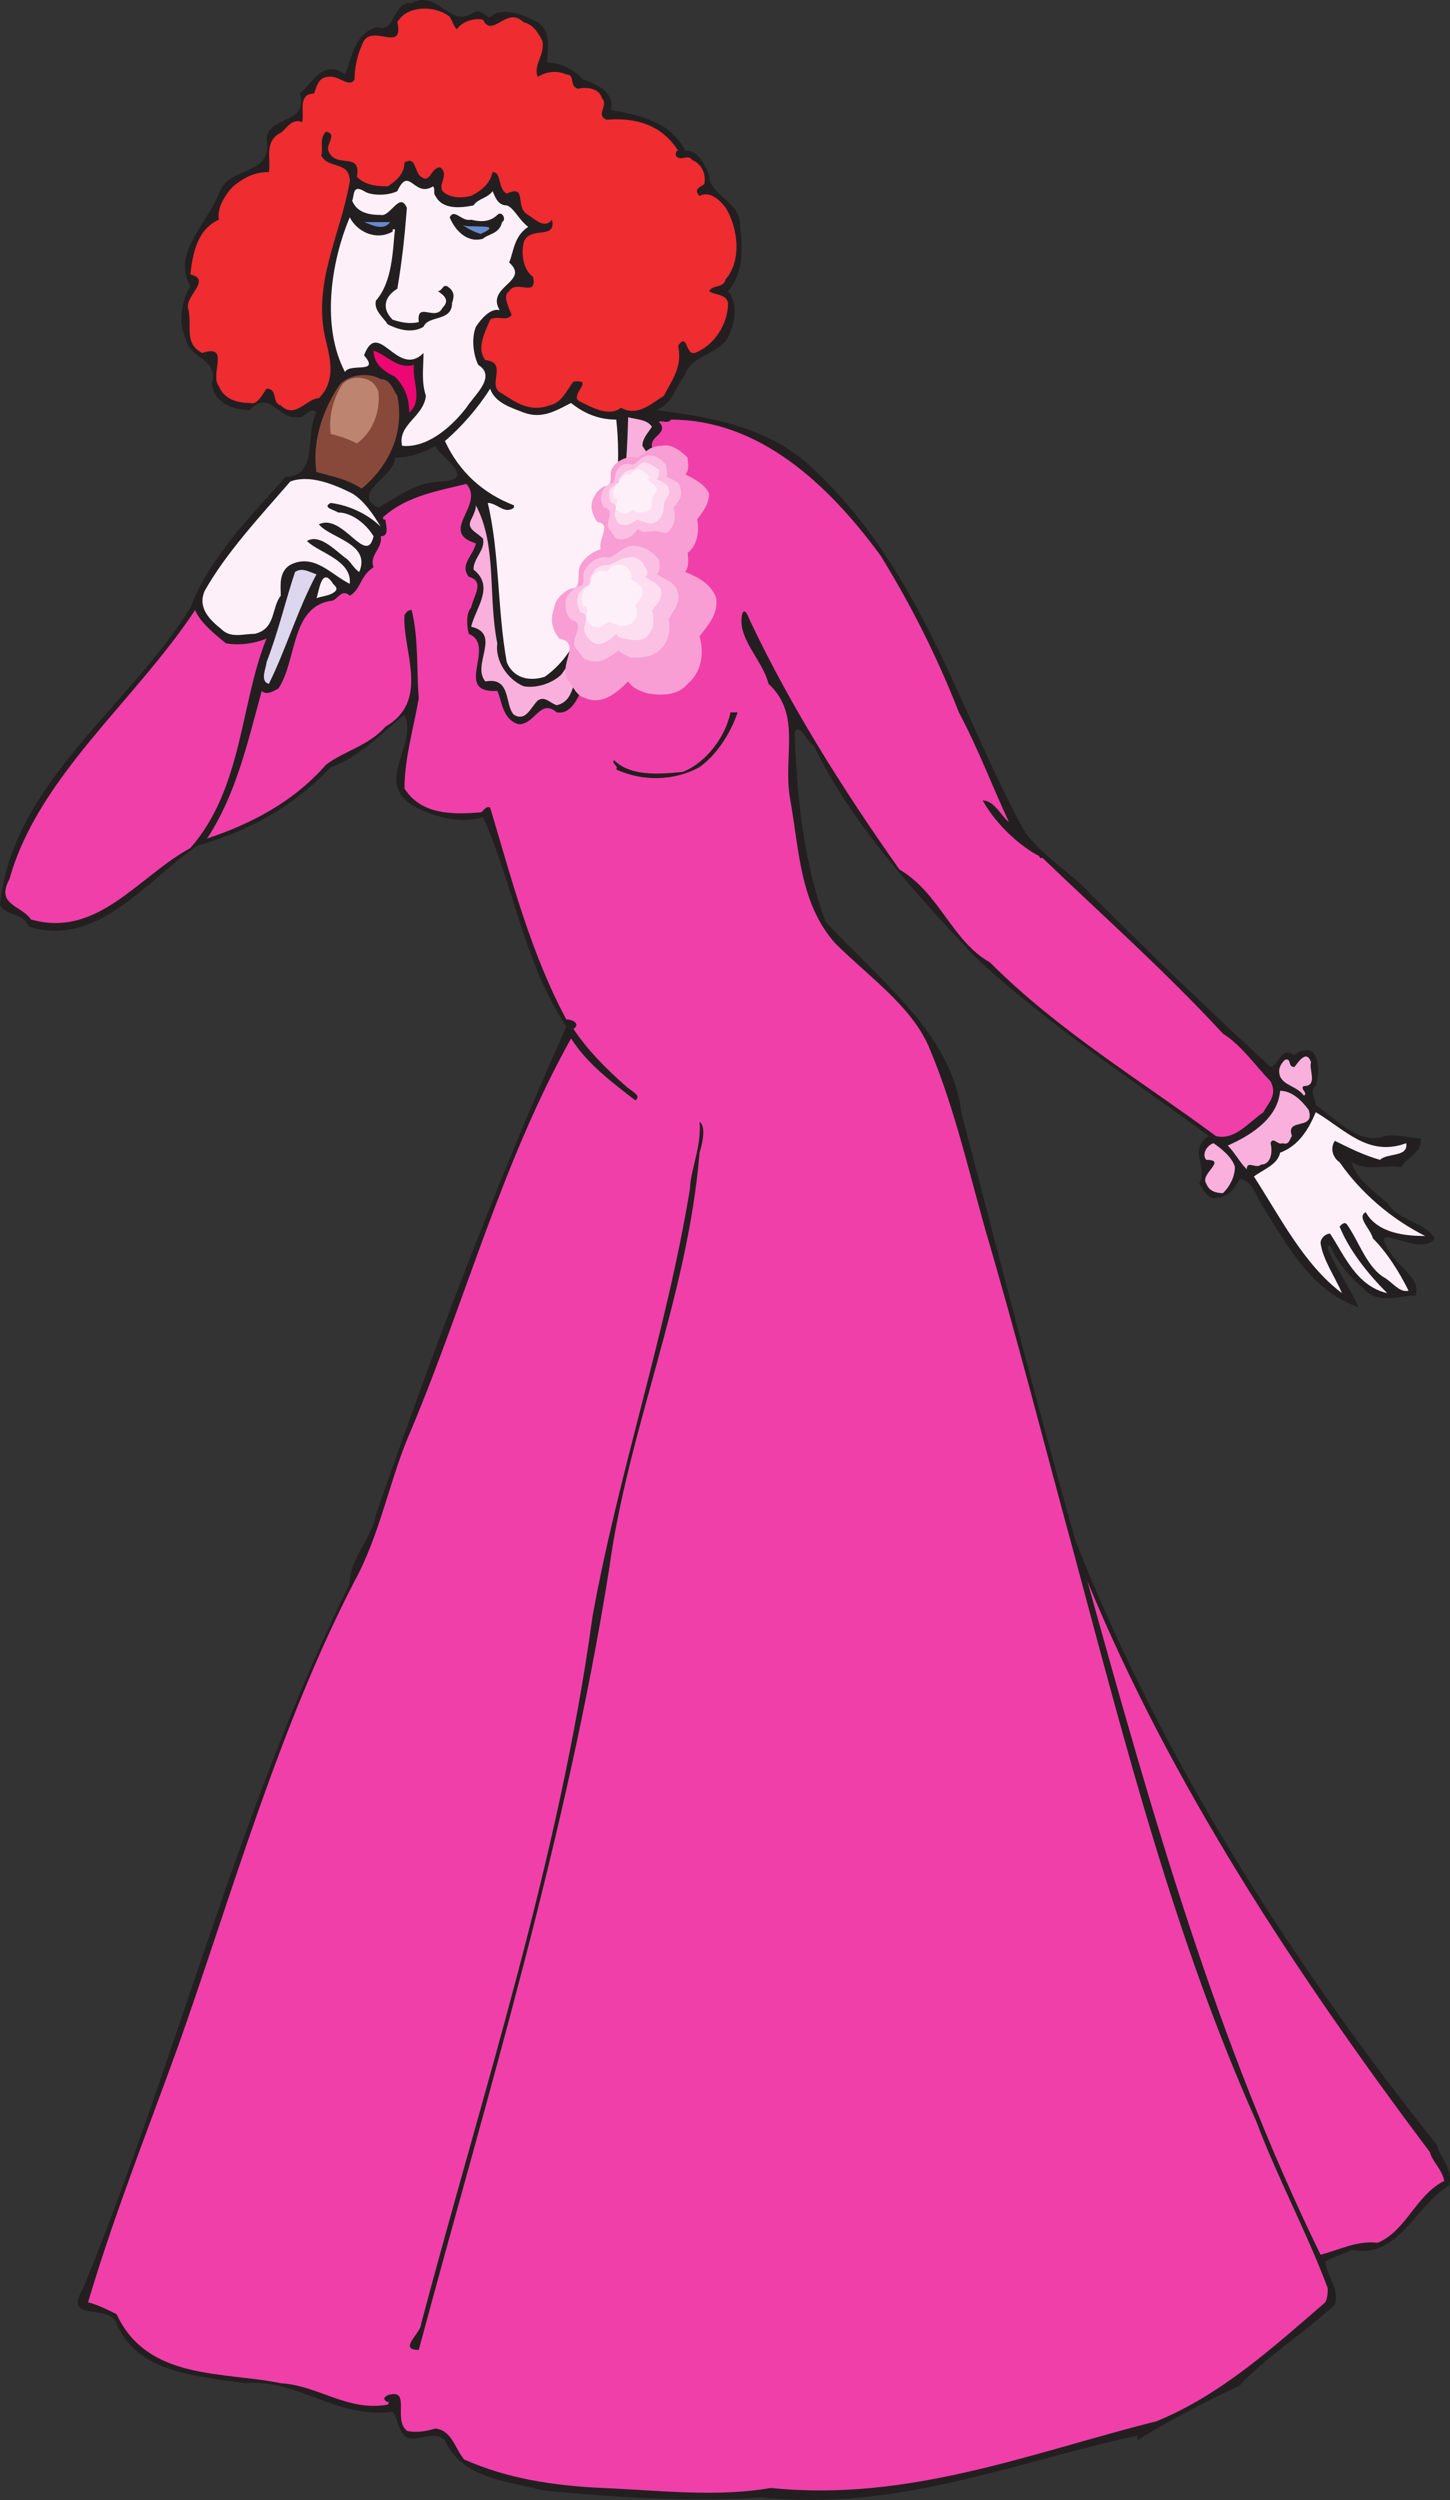<svg xmlns="http://www.w3.org/2000/svg" width="457.054" height="787.774"><rect width="100%" height="100%" fill="#333333" stroke="none"/><path fill="#231f20" fill-rule="evenodd" d="M149.25 3.98c2.25-1.5 3.75 1.5 5.25 1.5 3.75-3.75 10.5-.75 15 1.5 4.5 3 3 8.25 3 12.75 4.5 0 8.25 2.25 11.25 5.25 3.75 1.5 8.25 3 9 7.5v2.25c9 1.5 18.75 3.75 23.25 12.75 4.5 0 6 4.5 7.5 7.5 0 6.75 9.75 8.25 9.75 15.75.75 6.75 1.5 15-3.75 21 3 3.75 2.25 9 .75 12.75-2.25 7.5-12 6.75-14.25 13.5-3 3.75-3.75 9-9 11.25 17.25 2.25 34.5 5.25 48 17.25 35.25 32.25 46.5 75.75 67.5 114.75 5.25 8.25 15 13.5 21 20.25 18.75 18.75 37.5 36.75 57 54.75 3-.75 3-6.75 7.5-3.75 1.5-1.5 4.5-2.25 6-.75 2.25 3 1.5 7.5.75 10.5-2.25 1.5 0 3.75 0 6 6.75 4.5 13.5 12.75 21.75 9.75 3.75-.75 8.25.75 11.25.75.75 4.5-4.5 6-6 9-6-.75-10.5 1.5-15.75-1.5 1.5 5.25 6.75 9 11.25 12.75 3.75 6 12 6 15 11.25-4.5 6.75-22.5-7.5-13.5 5.25 3 4.5 9 7.5 7.5 12.75-5.25 0-12 3-16.5-2.25-4.5-3.75-8.25-8.25-10.5-13.5-.75 0-.75 0-.75.75 2.25 6 6.75 12 9.75 18.75-15-5.25-22.5-19.5-30-31.5-2.25-3-3-8.25-7.5-9-1.5 3-3.75 6-7.5 6-2.25.75-3.75-2.25-5.25-4.5 3-5.25-3.75-10.5 3-15-25.5-18.75-51-35.25-74.25-57-18.75-20.25-38.25-41.25-50.25-66-2.25-1.5-3-4.5-5.25-5.25-.75.75-.75.75-.75 1.5.75 21 3 41.25 9.75 59.25 17.25 18.75 39.75 35.25 42.75 60 12 45.75 23.25 90 36 135 27 68.25 66.75 131.25 114 190.5.75 3.75 5.25 7.5 3.75 12.75-10.5 6-15.75 23.25-30.75 20.25-3 1.5-6 2.25-8.25 3.75.75 5.25 4.5 8.25 3 13.5-9.75 9-21.75 16.5-30 25.5-11.25 5.25-24 12-32.25 17.25v-1.5c-38.25 8.25-75.75 24-118.5 19.5-21.75 1.5-46.5 0-69-2.25-11.25-3-25.5-3.75-30.75-15.75-3.75-3.75-9.75 1.5-12.75-1.5-2.25-2.25-2.25-6-3.75-7.5-18 2.25-30-10.5-46.5-9-15-2.25-33.75-3-40.5-18.75-2.25-6.75-17.25 0-10.5-11.25 30-73.5 48.75-150.75 84-222 0-8.25 6.75-13.5 8.25-21.75 18-51.75 37.5-103.5 60-153.75-13.5-20.25-16.5-44.25-26.25-66-6.75 2.25-15 0-21-3-14.25-7.5.75-19.5-3.75-29.25-6.75 5.25-14.25 13.5-23.25 16.5-12 12.75-26.25 20.25-42 24.75-16.5 11.25-31.5 32.25-53.25 25.5-1.5-4.5-6.75-3-9-6.75 3.75-38.25 40.5-62.25 60-93.75 6-15.75 18.75-28.5 30-41.25 10.5 0 6-13.5 9.75-20.25-2.25-2.25-3.75 2.25-6 1.5-6 .75-9-9-15-2.25-5.25 0-11.25-2.25-12-8.25 2.25-8.25-6.75-7.5-8.25-14.25-2.25-4.5-1.5-12 1.5-16.5-6-10.5 5.25-19.5 9-29.25 3-9 17.25-5.25 15-17.25.75-7.5 13.5-4.5 10.5-14.25 3.75-3 7.5-11.25 14.25-6 2.25-5.25 3-13.5 10.5-15 5.25 2.25 4.5-8.25 10.5-7.5 8.25-4.5 12 8.25 19.5 3m-9.75 147.75c11.25-.75-1.5-8.25-2.25-11.25-3.75 2.25-8.25 3.75-12.75 3.75 0 6-14.25 11.25-5.25 15.75 6.75-3.75 12-8.25 20.25-8.25"/><path fill="#ef2c30" fill-rule="evenodd" d="M141 4.73c1.5.75 1.5 3 3 4.5 1.5-2.25 5.25-3.75 8.25-3 3 6 7.5-4.5 12.75.75 3 .75 4.5 3 6 6 .75 4.5-3 7.5-1.5 11.25 2.25-1.5 6-2.25 9-.75 3 0 .75 3.75 3.75 4.5 3-.75 6.75 0 7.5 3 2.25 2.25-2.25 5.25 1.5 6.75 9-.75 17.25 1.5 22.5 9.75-.75 0-.75.75-.75 1.5 1.5 2.25 3.75-.75 5.25 1.5 2.25.75 4.5 3.75 3.75 7.5-.75.75-3.75 1.5-1.5 3.75 3-1.5 6 .75 8.25 3.75 3.75 6 5.25 16.5 0 22.5-.75 3-3.75 1.5-5.25 3.75 2.25 1.5 5.25.75 6 3.75 0 6.75-4.5 13.5-10.5 15.75-3 .75-2.25-6.75-5.25-2.25 1.5 6.75-2.25 11.25-4.5 15.75-3.75 2.25-8.25 6.75-13.5 3.75-3.75 3-9 0-13.5-2.25-2.25-2.25 5.25-6.75-1.5-6-2.25 3-3.75 6.75-7.5 7.5-6 2.25-10.5-.75-15-3.75-5.25-2.25 2.25-9.75-5.25-10.5-3-3.75 0-9 1.5-12.75 2.25-1.5 5.25.75 6.75-1.5-.75-2.25-3-6-.75-7.5 2.25-3.75 9 2.25 7.5-4.5-3-2.25-3.75-6.75-3-10.5 1.5-6 10.5-.75 9-7.5-2.25 3-5.25 0-7.5-1.5-4.5-2.25 0-9.75-6.75-6.75-3-1.5-1.5-6.75-4.5-6.75-.75 3.75-3.75 6-6.75 7.5-3 .75-6.75.75-9-1.5-1.5-2.25 2.25-5.25-.75-7.5-3 0-3 5.25-6 3-2.25-1.5-1.5-6.75-5.25-4.5 0 3.75-3 6-5.25 7.5-4.5 0-7.5-.75-9.75-3 1.5-8.25-6.75-2.25-9-8.25-.75-2.25 3-5.25-.75-6-2.25 2.25-.75 5.25-1.5 7.5 2.25 4.5 9 1.5 9 8.25-3 17.25-12 32.25-7.5 50.25 1.5 6 3 12.75-2.25 18-3.75 0-7.5 6.75-12 2.25-3-.75-.75-5.25-4.5-5.25-1.5 2.25-3 5.25-5.25 4.5-4.5 0-8.25-1.5-9.75-5.25-3-3.75 3.75-13.5-5.25-10.5-6-3-3-9-4.5-14.25-.75-3.75 7.5-9 .75-10.5.75-6.75 2.25-14.25 9-17.25-.75-3.75 2.25-8.25 4.5-10.5 3.75-3 6.75-4.5 11.25-4.5.75-3.75-1.5-9 3-12 2.25-.75 3.75-5.25 7.5-3.75.75-3-1.5-9 3.75-9 .75-2.25 1.5-5.25 4.5-5.25 3-.75 6.75 3.75 8.25.75 0-3 .75-7.5 2.25-10.5 2.25-8.25 13.5 3 11.25-7.5 3-5.25 11.25-5.25 15.75-2.25"/><path fill="#fef0f9" fill-rule="evenodd" d="M137.25 61.73c2.25 4.5 8.25 3.75 12 3 1.5-2.25 4.5-2.25 6-4.5.75 1.5 1.5 4.5 4.5 4.5 2.25.75 3.75 4.5 6.75 6.75-4.5 3-4.5 7.5-6 11.25 6.75 6-7.5 7.5-3 15-3-.75-6 3-7.5 5.25-1.5 3.75-.75 9 .75 12 6 3.75-1.5 9.75-3.75 13.5-5.25 6.75-12.75 12.75-20.25 12-1.5-6.75 6.75-9 7.5-15.75-1.5-4.5-.75-9-.75-13.5-8.25 8.25-14.25-11.25-18.75.75 5.25 6-4.5 2.25-6 5.25-7.5-14.25-4.5-34.5 1.5-48.75 2.25 4.5 8.25 7.5 13.5 4.5 0-.75 0-.75.75-.75-.75 6.75-.75 16.5-6 22.5-.75 3 2.25 5.25 3.75 7.5 3 1.5 7.5 3 11.25.75 1.5-3.75 9-1.5 9-7.5.75-2.25.75-3.75-1.5-5.25-1.5-.75-1.5 1.5-3 1.5 2.25 1.5 3.75 3 1.5 5.25-2.25 4.5-8.25-2.25-7.5 4.5-3 .75-6 0-8.25-.75-3.75-3.75-2.25-7.5 1.5-9.75 1.5-9 2.25-15.75 3-25.5-2.25-5.25-5.25 3-8.25 2.25-3.75 0-7.5-.75-9-4.5.75-1.5 0-5.25 3.75-3 2.25 1.5 7.5 1.5 10.5 0 3.75-8.25 5.25 2.25 11.25-1.5.75.75 0 2.25.75 3"/><path fill="#231f20" fill-rule="evenodd" d="M156.75 67.73c1.5-1.5 3 1.5 1.5 2.25-.75 3.75-4.5 3.75-6 5.25-5.25 1.5-9-3-10.5-6.75 1.5-3 3.75 1.5 6.75.75 3 .75 6 .75 8.25-1.5"/><path fill="#668acf" fill-rule="evenodd" d="M123 69.98c-2.25 3-6 .75-8.25 0H123m28.5 3.75c-2.25-.75-3.75-1.5-6-3 1.5 1.5 14.25-.75 6 3"/><path fill="#ed0772" fill-rule="evenodd" d="M130.5 114.98c-.75 4.5 3 11.25-1.5 15 0-4.5-1.5-8.25-4.5-11.25-3-1.5-6.75-3.75-6.75-8.25 4.5 1.5 7.5 6 12.75 4.5"/><path fill="#88493a" fill-rule="evenodd" d="M125.25 124.73c2.25 11.25-2.25 21.75-11.25 29.25-4.5-3-9-3.75-14.25-5.25-1.5-9.75 2.25-20.25 7.5-27.75 3-3 9-3.75 12.75-1.5 3 0 3.75 3 5.25 5.25"/><path fill="#bd846f" fill-rule="evenodd" d="M119.25 123.23c.75 6-1.5 12.75-6.75 16.5-3-1.5-5.25-2.25-8.25-3-.75-5.25.75-11.25 3.75-15.75 2.25-2.25 5.25-2.25 7.5-1.5s3 2.25 3.75 3.75"/><path fill="#fef0f9" fill-rule="evenodd" d="M165 129.98c6 2.25 10.5-.75 15-3 3.75 3 8.25 5.25 14.25 5.25 1.5 13.5 0 29.25-3 42.75-5.25 12.75-6.75 29.25-19.5 38.25-4.5 1.5-9.75.75-12-4.5-3-16.5-2.25-34.5-6-50.25 3 0 5.25 3.75 8.25 1.5v-.75c-9.75-3.75-17.25-10.5-21.75-20.25 5.25-4.5 10.5-10.5 14.25-16.5 1.5 4.5 6.75 6 10.5 7.5"/><path fill="#fab0dc" fill-rule="evenodd" d="M205.5 134.48c-1.5 2.25-3 3.75-3 6 2.25 3.75 6.75 8.25 2.25 12-13.5 6 4.5 18.75-7.5 24-3 5.25 6.75 16.5-4.5 17.25-3.75 5.25.75 12.75-5.25 17.25-1.5-.75-2.25-.75-3.75-.75-3.75 3.75-2.25 10.5-8.25 12-2.25-.75-3.75-3-6-1.5-2.25 2.25-3.75 6.75-7.5 4.5-3-3-.75-12-9-10.5-4.5-5.25 5.25-15-4.5-17.25 1.5-6 7.5-12.75.75-18 0-3.75 3.75-6 3-9.75-2.25-2.25-5.25-3-3.75-6 .75-1.5 1.5-3 1.5-4.5 6.75 12.75 3.75 28.5 6.75 43.5-.75 5.25 3 11.25 8.25 13.5 3.75.75 9-.75 12-3.75 16.5-23.25 20.25-51.75 21-81 3 .75 6 .75 7.5 3"/><path fill="#f13fa9" fill-rule="evenodd" d="M277.5 174.98c9.75 15.75 18 32.25 24.75 49.5 6 11.25 10.5 23.25 15.75 34.5-2.25-1.5-4.5-6.75-8.25-6.75 3.75 6.75 10.5 13.5 17.25 17.25.75 0 .75 1.5 1.5.75 18.75 18 38.25 35.25 57 55.5 6 3.75 10.5 10.5 15 15 2.25 4.5-.75 6.75-2.25 9.75-4.5 3-9 9-15 7.5-23.25-17.25-49.5-33-71.25-54.75-12-6.75-15.75-21.75-28.5-29.25-18-25.5-34.5-51.75-47.25-78.75-2.25-6-3 0-2.25 3 1.5 6 6.75 11.25 8.25 17.25 10.5 9.75 4.5 22.5 6.75 36 3 16.5 3 33 14.25 45.75 10.5 10.5 24.75 20.25 30 33.75 7.5 18 12 37.5 17.25 56.25 9.75 33 18.75 68.25 27.75 101.25 16.5 61.5 32.25 123 57.75 180 6.75 18 15.75 34.5 22.5 52.5 0 1.5 0 3-.75 4.5-16.5 14.25-33 29.25-53.25 37.5-39 9.75-78 25.5-121.5 21-17.25 3-35.25.75-53.25 0-15.75-.75-30-3-43.5-9-3-3.75-3.75-9-9-9.75-2.25.75-6 1.5-9 .75-4.5-3.75 1.5-13.5-6-11.25-1.5.75-1.5 1.5 0 2.25.75-.75 0 .75 0 .75-12.75 2.25-21.75-6-33.75-6.75-18-3.75-42-.75-51.75-21.75-3-1.5-6-3-9-3.75 8.25-27.75 18.75-54 28.5-81 17.25-48.75 31.5-99.75 55.5-146.25 8.25-15 11.25-33 18-48 17.25-41.25 28.5-84 50.25-123 5.25 8.25 13.5 14.25 20.25 19.5 2.25-1.5-1.5-3-3-4.5-6-5.25-12-11.25-16.5-18 2.25-1.5 0-3-2.25-3-11.25-21-17.25-44.25-24-66.75-1.5-.75-2.25 1.5-3 1.5-9 .75-18.75.75-24-7.5 0-9.75 3-19.5 4.5-28.5-.75-9 0-18.75-2.25-27.75-1.5 0-1.5.75-2.25 1.5-.75 11.25 8.25 27-6 35.25-5.25 6-12.75 7.5-18.75 12-10.5 12-24 18.75-37.5 23.25 9-13.5 12.75-30 17.25-46.5 1.5 1.5 3.75 0 5.25-.75 6-9 3.75-26.25 17.25-27.75 1.5-.75 3-3.75 5.25-1.5 3.75-2.25 3-6 7.5-9-1.5-3.75 3-6 2.25-9.75 3 0 1.5-3.75 1.5-5.25-.75 0-.75 0-.75-.75 7.5-6.75 17.25-8.25 26.25-10.5 6 6.75-9 15 3 18.75-.75 3.75-5.25 6.75-2.25 10.5 5.25 1.5 1.5 6 .75 9.75-1.5 1.5-1.5 5.25-.75 8.25 9 3.75-5.25 18.75 9 18 1.5 3 1.5 9 6.75 10.5 5.25 0 6.75-8.25 12-3.75 4.5.75 6.75-4.5 8.25-8.25-.75-5.25 7.5-1.5 9-7.5 4.5-3.75-3-12.75 4.5-14.25 2.25 0 3-3 3.75-4.5.75-6-6-12.75 2.25-16.5 5.25-6.75-7.5-15 3.75-19.5 1.5-2.25 3-5.25 1.5-9-1.5-2.25-4.5-3.75-2.25-6.75 1.5-1.5 3.75-3 1.5-5.25 0-.75 3 .75 3.75-.75 27.75 0 49.5 20.25 66 42.75"/><path fill="#fef0f9" fill-rule="evenodd" d="M120 165.98c-3.75-3.75-9.75-6.75-15.75-7.5-3 1.5 1.5 2.25 2.25 3 4.5 0 9 3.75 11.25 7.5-2.25 9.75-9.75-7.5-17.25-3.75 3.75 4.5 16.5 6 12.75 15-1.5-.75-3-3.75-4.5-4.5-3.75-3-8.25-7.5-12-5.25 3.75 3.75 14.25 6 13.5 13.5-6-3-11.25-9.75-18.75-6-3.75 2.25-3 6.75-3 9.75-3 3.75-1.5 10.5-8.25 12-3.75 0-7.5 1.5-10.5-1.5-3.75-3-7.5-6.75-5.25-12 6.75-12 17.25-23.25 27-34.5 6-2.25 13.5.75 19.5 3.75 3.75 2.25 6.75 6.75 9 10.5"/><path fill="#ddd6ef" fill-rule="evenodd" d="M99.75 180.98c-6 11.25-9.75 24-15 34.5-3-.75-.75-5.25-.75-6.75 3.75-9.75 6-19.5 9-28.5 2.25-1.5 4.5 0 6.75.75"/><path fill="#fef0f9" fill-rule="evenodd" d="M105.75 186.23c-1.5 1.5-3.75 1.5-6 2.25.75-1.5 1.5-10.5 5.25-4.5.75.75 1.5 1.5.75 2.25"/><path fill="#f13fa9" fill-rule="evenodd" d="M71.25 202.73c4.5.75 9 0 12.75-1.5-8.25 20.25-7.5 47.25-24 66-16.5 9-29.25 28.5-50.25 22.5-3-4.5-11.25-4.5-6.75-12.75 9-32.25 39.75-56.25 58.5-84.75 1.5 3.75 6 7.5 9.75 10.5"/><path fill="#231f20" fill-rule="evenodd" d="M232.5 224.48c-2.25 6.75-6.75 13.5-12 17.25-8.25 4.5-18 4.5-26.25.75.75-1.5-1.5-1.5-.75-3 5.25 5.25 14.25 4.5 21.75 3.75 7.5-3 13.5-11.25 15-18.75h2.25"/><path fill="#fab0dc" fill-rule="evenodd" d="M413.25 334.73c-.75 2.25 2.25 7.5-2.25 7.5-1.5.75 1.5 2.25 0 3-2.25-3-6-3-7.5-6-.75-2.25 0-3.75 1.5-5.25 2.25-.75.75 2.25 3 2.25.75-.75 3.75-6 5.25-1.5m-.75 15c2.25 6.75-7.5 2.25-5.25 8.25-.75.75-.75 3-3 2.25-1.5.75-3-2.25-3.75 0 .75 3 0 6.75-3 6.75-1.5 1.5-4.5-1.5-4.5 1.5-2.25-2.25-3.75-5.25-6-7.5 6.75-3 15.75-8.25 16.5-17.25 3.75 0 6.75 3 9 6"/><path fill="#fef0f9" fill-rule="evenodd" d="M443.25 360.23c.75 4.5-6 3-8.25 5.25-5.25-1.5-9.75-3.75-14.25-6-1.5 2.25-.75 5.25 1.5 6.75 6.75 9.75 16.5 18 27 23.25-6 0-15-.75-18.75-7.5-3 1.5 1.5 5.25 2.25 8.25 4.5 4.5 8.25 10.5 11.25 16.5-3 .75-5.25-3-8.25-4.5-5.25-3.75-7.5-11.25-11.25-16.5-.75-.75-1.5 0-2.25.75 3 7.5 9 15 15 21-9.75-2.25-13.5-12-18-18.75-1.5 0-3 1.5-3 3 .75 5.25 4.5 10.5 6.75 15.75-12-9-19.5-24-27.75-36.75 3-2.25 7.5-3.75 8.25-7.5 6-2.25 9-7.5 11.25-12.75 9 5.25 16.5 14.25 28.5 9.75"/><path fill="#231f20" fill-rule="evenodd" d="M220.5 363.23c-3.75 45.75-22.5 87-28.5 131.25-13.5 84.75-38.25 165-60 246-6.75 0 .75-5.25.75-8.25 19.5-73.5 43.5-146.25 54-222.75 8.25-45.75 23.25-89.25 30.75-135 0-5.25 3.75-13.5 3-21 2.25 1.5.75 7.5 0 9.75"/><path fill="#fab0dc" fill-rule="evenodd" d="M389.25 367.73c0 3-1.5 6-3.75 8.25-2.25 0-4.5-.75-5.25-3-2.25-3 6.75-7.5 0-7.5-1.5-1.5 0-4.5 2.25-5.25 2.25 1.5 6 4.5 6.75 7.5"/><path fill="#f13fa9" fill-rule="evenodd" d="M450.75 678.23c.75 3 3.75 5.25 4.5 9-9 4.5-12 15.75-21 19.5-6.75-.75-12 2.25-18 3.75-33-67.5-53.25-139.5-73.5-212.25 26.25 63.75 65.25 123 108 180"/><path fill="#f89ed4" fill-rule="evenodd" d="M216.75 144.23c0 1.5.75 3.75-.75 5.25 3 1.5 6 3 7.5 6 0 3.75-2.25 6-3.75 8.25.75 3.75 0 8.25-3 10.5-2.25 3-6 3-9 2.25l-4.5-2.25c-2.25 2.25-5.25 5.25-9 3.75-2.25-.75-3-3-4.5-3.75-2.25-3.75 3.75-9-1.5-9.75-1.5-2.25-2.25-4.5-1.5-6.75s2.25-3.75 3.75-4.5c3 0 1.5-3.75 2.25-5.25 1.5-3 5.25-4.5 8.25-3.75 2.25-1.5 3.75-3.75 7.5-3.75 3-.75 6 1.5 8.25 3.75"/><path fill="#f89ed4" fill-rule="evenodd" d="M215.25 145.73c2.25 2.25-4.5 7.5.75 6 3 0 4.5 2.25 6 4.5 1.5 5.25-8.25 5.25-3.75 10.5.75 3-.75 4.5-3 6.75s-6 1.5-9 .75c-3 0 0-3.75-3-3.75-1.5 2.25-3 5.25-6 6s-4.5-.75-6-2.25c0-3-.75-7.5 2.25-8.25.75-.75.75-1.5.75-2.25-2.25-.75-5.25.75-6-2.25s-.75-6.75 3-7.5c.75 0 2.25 1.5 3 0 0-1.5-1.5-3 0-4.5 0-1.5 1.5-3 3-3.75 2.25-.75 3.75.75 5.25 1.5 1.5-2.25 2.25-5.25 5.25-5.25 3-.75 6 1.5 7.5 3.75"/><path fill="#fbbfe3" fill-rule="evenodd" d="M210 146.48c0 1.5.75 3 0 3.75 1.5.75 4.5 1.5 4.5 3.75.75 2.25-.75 4.5-2.25 6 .75 2.25.75 5.25-1.5 7.5-2.25 1.5-4.5 1.5-6.75.75-.75 0-1.5-.75-3-1.5-1.5 2.25-3.75 3.75-6.75 3-.75-.75-1.5-2.25-2.25-3-1.5-2.25 2.25-6-1.5-6.75-.75-.75-1.5-3-.75-4.5 0-1.5 1.5-2.25 2.25-3 2.25 0 1.5-2.25 2.25-3.75.75-2.25 3-3 5.25-2.25 1.5-.75 3-3 5.25-3s3.75 1.5 5.25 3"/><path fill="#fbbfe3" fill-rule="evenodd" d="M209.25 147.23c1.5 1.5-3 5.25.75 3.75 1.5.75 3 2.25 3.75 3.75 1.5 3.75-5.25 3.75-2.25 6.75.75 2.25-.75 3.75-2.25 5.25s-3.75.75-6 0c-2.25 0 0-2.25-2.25-2.25-.75 1.5-1.5 3-3.75 4.5-2.25 0-3.75-1.5-4.5-2.25 0-2.25-.75-4.5 1.5-6 .75 0 .75-.75.75-.75-1.5-.75-3.75 0-4.5-1.5 0-2.25 0-4.5 2.25-5.25.75 0 1.5.75 2.25 0 0-1.5-.75-2.25-.75-3 .75-1.5 1.5-2.25 3-3 1.5 0 2.25.75 3 .75 1.5-1.5 2.25-3 3.75-3 2.25-.75 3.75.75 5.25 2.25"/><path fill="#fddef1" fill-rule="evenodd" d="M207.75 147.98c0 1.5 0 2.25-.75 3 1.5.75 3.75 1.5 3.75 3 .75 1.5-.75 3-1.5 4.5 0 1.5 0 3.75-1.5 5.25s-3 1.5-4.5.75c-.75 0-2.25-.75-2.25-.75-1.5.75-3 2.25-5.25 1.5-.75 0-1.5-1.5-1.5-1.5-1.5-2.25 1.5-4.5-1.5-5.25-.75-.75-.75-2.25-.75-3.75 0-.75 1.5-1.5 2.25-2.25 1.5 0 0-1.5 1.5-2.25.75-1.5 2.25-2.25 3.75-2.25 1.5-.75 2.25-2.25 3.75-2.25s3 1.5 4.5 2.25"/><path fill="#fddef1" fill-rule="evenodd" d="M207 148.73c.75 1.5-2.25 3.75 0 3 1.5 0 2.25 1.5 3 2.25 1.5 3-3.75 3-1.5 5.25 0 2.25-.75 3-1.5 3.75-1.5 1.5-3 .75-4.5.75s0-2.25-1.5-2.25c-.75 1.5-1.5 3-3 3-1.5.75-3 0-3.75-.75 0-2.25 0-3.75 1.5-4.5 0 0 .75-.75 0-.75-.75-.75-2.25 0-3-1.5 0-1.5 0-3 1.5-3.75.75 0 1.5.75 2.25 0 0-.75-1.5-1.5-.75-2.25.75-1.5.75-1.5 2.25-2.25.75 0 1.5.75 2.25.75.75-.75.75-2.25 3-2.25 1.5-.75 3 .75 3.75 1.5"/><path fill="#fef0f9" fill-rule="evenodd" d="M204 149.48c.75.75.75 1.5 0 1.5.75.75 2.25 1.5 3 3 0 .75-.75 1.5-1.5 3 0 1.5 0 3-.75 3.75-1.5.75-2.25.75-3.75.75-.75 0-.75-.75-1.5-.75-1.5.75-2.25 1.5-3.75.75-.75 0-.75-.75-1.5-.75-.75-1.5 1.5-3.75-.75-3.75 0-.75-.75-1.5 0-3 0 0 .75-.75.75-1.5 1.5 0 .75-1.5 1.5-1.5.75-1.5 1.5-1.5 3-1.5.75-.75 1.5-1.5 2.25-1.5 1.5 0 2.25.75 3 1.5"/><path fill="#fef0f9" fill-rule="evenodd" d="M204 149.48c.75 1.5-2.25 3 0 2.25.75 0 1.5 1.5 2.25 2.25.75 1.5-3 1.5-1.5 3.75.75 1.5 0 1.5-.75 2.25-1.5.75-2.25.75-3.75.75-.75 0 0-1.5-.75-1.5l-2.25 2.25c-.75 0-1.5-.75-2.25-.75 0-1.5-.75-3 .75-3.75-.75-.75-1.5 0-2.25-1.5 0-.75 0-2.25 1.5-2.25 0 0 .75.75 1.5 0 0-.75-.75-1.5-.75-2.25l1.5-1.5c.75 0 .75.75 1.5.75.75-.75 1.5-1.5 2.25-1.5 1.5 0 2.25 0 3 .75"/><path fill="#f89ed4" fill-rule="evenodd" d="M216.75 173.48c0 2.25.75 4.5-.75 6.75 3.75 1.5 8.25 3.75 9.75 8.25.75 5.25-3 9-5.25 12 1.5 5.25.75 11.25-3.75 15-3 3.75-8.25 3.75-12.75 3-2.25-.75-4.5-1.5-6-3.75-3.75 3.75-8.25 7.5-13.5 5.25-3-.75-3.75-3.75-5.25-5.25-3.75-5.25 4.5-12-3-13.5-2.25-3-3-6-1.5-9.75 0-2.25 3-5.25 5.25-6 3.75 0 1.5-5.25 3-7.5 2.25-3.75 6.75-6 11.25-5.25 3.75-1.5 6-5.25 10.5-5.25 4.5-.75 9 2.25 12 6"/><path fill="#f89ed4" fill-rule="evenodd" d="M214.5 174.98c3 3-6.75 10.5.75 8.25 4.5 0 6 3 8.25 6.75 3 7.5-11.25 6.75-4.5 14.25.75 4.5-1.5 6.75-4.5 9.75-3.75 3.75-8.25 2.25-12.75.75-3.75 0 .75-5.25-3.75-4.5-2.25 3-3.75 6.75-8.25 8.25s-6.75-1.5-9-3.75c0-4.5-.75-9.75 3.75-11.25.75-.75.75-1.5.75-3-3.75-.75-8.25 1.5-9-3s-.75-9.75 4.5-10.5c1.5 0 3.75 2.25 4.5 0 0-2.25-2.25-4.5-.75-6.75.75-2.25 3-3.75 5.25-5.25 2.25-.75 4.5.75 6.75 1.5 2.25-2.25 3-6 7.5-6.75s8.25 1.5 10.5 5.25"/><path fill="#fbbfe3" fill-rule="evenodd" d="M207.75 176.48c0 .75.75 3-.75 4.5 2.25 1.5 6 2.25 6.75 6 .75 3-1.5 5.25-3 8.25.75 3 0 7.5-3 9.75-2.25 2.25-6 2.25-9 2.25-1.5-.75-3-1.5-3.75-2.25-3 2.25-6 4.5-9.75 3-1.5 0-2.25-2.25-3.75-3.75-2.25-3 3.75-7.5-1.5-9-1.5-1.5-2.25-3.75-1.5-6.75.75-1.5 2.25-3 3.75-3.75 3 0 .75-3.75 2.25-5.25 1.5-3 5.25-4.5 7.5-3.75 2.25-.75 4.5-3.75 7.5-3.75s6 1.5 8.25 4.5"/><path fill="#fbbfe3" fill-rule="evenodd" d="M206.25 177.23c2.25 2.25-4.5 6.75.75 5.25 2.25.75 4.5 3 5.25 5.25 2.25 4.5-7.5 4.5-3 9.75.75 3-1.5 4.5-3 6.75-2.25 2.25-6 1.5-9 .75-3 0 .75-3.75-2.25-3.75-2.25 2.25-3 5.25-6 6s-4.5-.75-6-3c0-3-.75-6.75 2.25-7.5.75-.75.75-.75.75-1.5-2.25-.75-5.25.75-6-3-.75-3-.75-6 3-6.75.75 0 2.25 1.5 3 0 0-1.5-1.5-3-.75-4.5s2.25-3 3.75-3.75c2.25-.75 3 .75 5.25 1.5.75-2.25 1.5-4.5 4.5-5.25 3 0 6 1.5 7.5 3.75"/><path fill="#fddef1" fill-rule="evenodd" d="M203.25 178.73c.75.75 1.5 2.25 0 3 2.25 1.5 4.5 2.25 5.25 4.5 0 3-1.5 4.5-3 6 .75 3 .75 6-1.5 8.25-1.5 1.5-4.5 1.5-6.75.75-.75 0-2.25 0-3-1.5-2.25 2.25-4.5 3.75-6.75 3-1.5-.75-2.25-1.5-3-3-1.5-2.25 2.25-6-1.5-6.75-.75-1.5-1.5-3-.75-5.25 0-.75 1.5-2.25 2.25-3 2.25 0 .75-3 2.25-3.75.75-2.25 3-3 5.25-3 2.25-.75 3.75-2.25 6-2.25 2.25-.75 4.5.75 5.25 3"/><path fill="#fddef1" fill-rule="evenodd" d="M202.5 179.48c1.5 1.5-3.75 5.25.75 3.75 2.25.75 3 2.25 4.5 3.75.75 3.75-6 3.75-3 7.5.75 2.25-.75 3.75-2.25 5.25s-4.5.75-6 0c-2.25 0 0-2.25-2.25-2.25-1.5 1.5-2.25 3.75-4.5 4.5s-3.75-.75-4.5-2.25c0-2.25-.75-5.25 1.5-6 .75 0 .75-.75.75-1.5-1.5 0-3.75.75-4.5-1.5 0-2.25 0-4.5 2.25-5.25.75 0 1.5 1.5 2.25 0 0-1.5-1.5-2.25 0-3.75 0-.75.75-1.5 2.25-2.25s2.25 0 3.75.75c.75-1.5 1.5-3 3.75-3.75 2.25 0 3.75.75 5.25 3"/><path fill="#fef0f9" fill-rule="evenodd" d="M198.75 180.23c0 .75.75 1.5 0 2.25 1.5.75 3.75 2.25 3.75 3.75s-.75 3-2.25 4.5c.75 1.5.75 3.75-.75 5.25s-3.75 1.5-5.25.75c-.75 0-1.5-.75-2.25-.75-1.5.75-3 2.25-4.5 1.5-1.5 0-1.5-1.5-2.25-1.5-1.5-2.25 1.5-4.5-1.5-5.25 0-1.5-.75-2.25 0-3.75 0-.75.75-1.5 1.5-2.25 1.5 0 .75-2.25 1.5-3 .75-1.5 2.25-2.25 4.5-1.5.75-.75 1.5-2.25 3.75-2.25 1.5 0 3 .75 3.75 2.25"/><path fill="#fef0f9" fill-rule="evenodd" d="M198 180.98c1.5.75-2.25 3.75.75 3 1.5 0 2.25 1.5 3 2.25.75 3-4.5 3-1.5 5.25 0 1.5-.75 3-2.25 3.75-.75 1.5-3 .75-4.5.75s0-2.25-1.5-2.25c-.75 1.5-1.5 3-3 3-1.5.75-2.25 0-3-.75 0-2.25-.75-3.75.75-4.5.75 0 .75-.75.75-.75-1.5-.75-3 0-3.75-1.5 0-1.5 0-3.75 2.25-3.75 0 0 .75.75 1.5 0 0-.75-.75-2.25 0-3 0-.75.75-1.5 1.5-1.5s1.5 0 3 .75c0-1.5.75-2.25 2.25-3 1.5 0 3 .75 3.75 2.25"/></svg>
